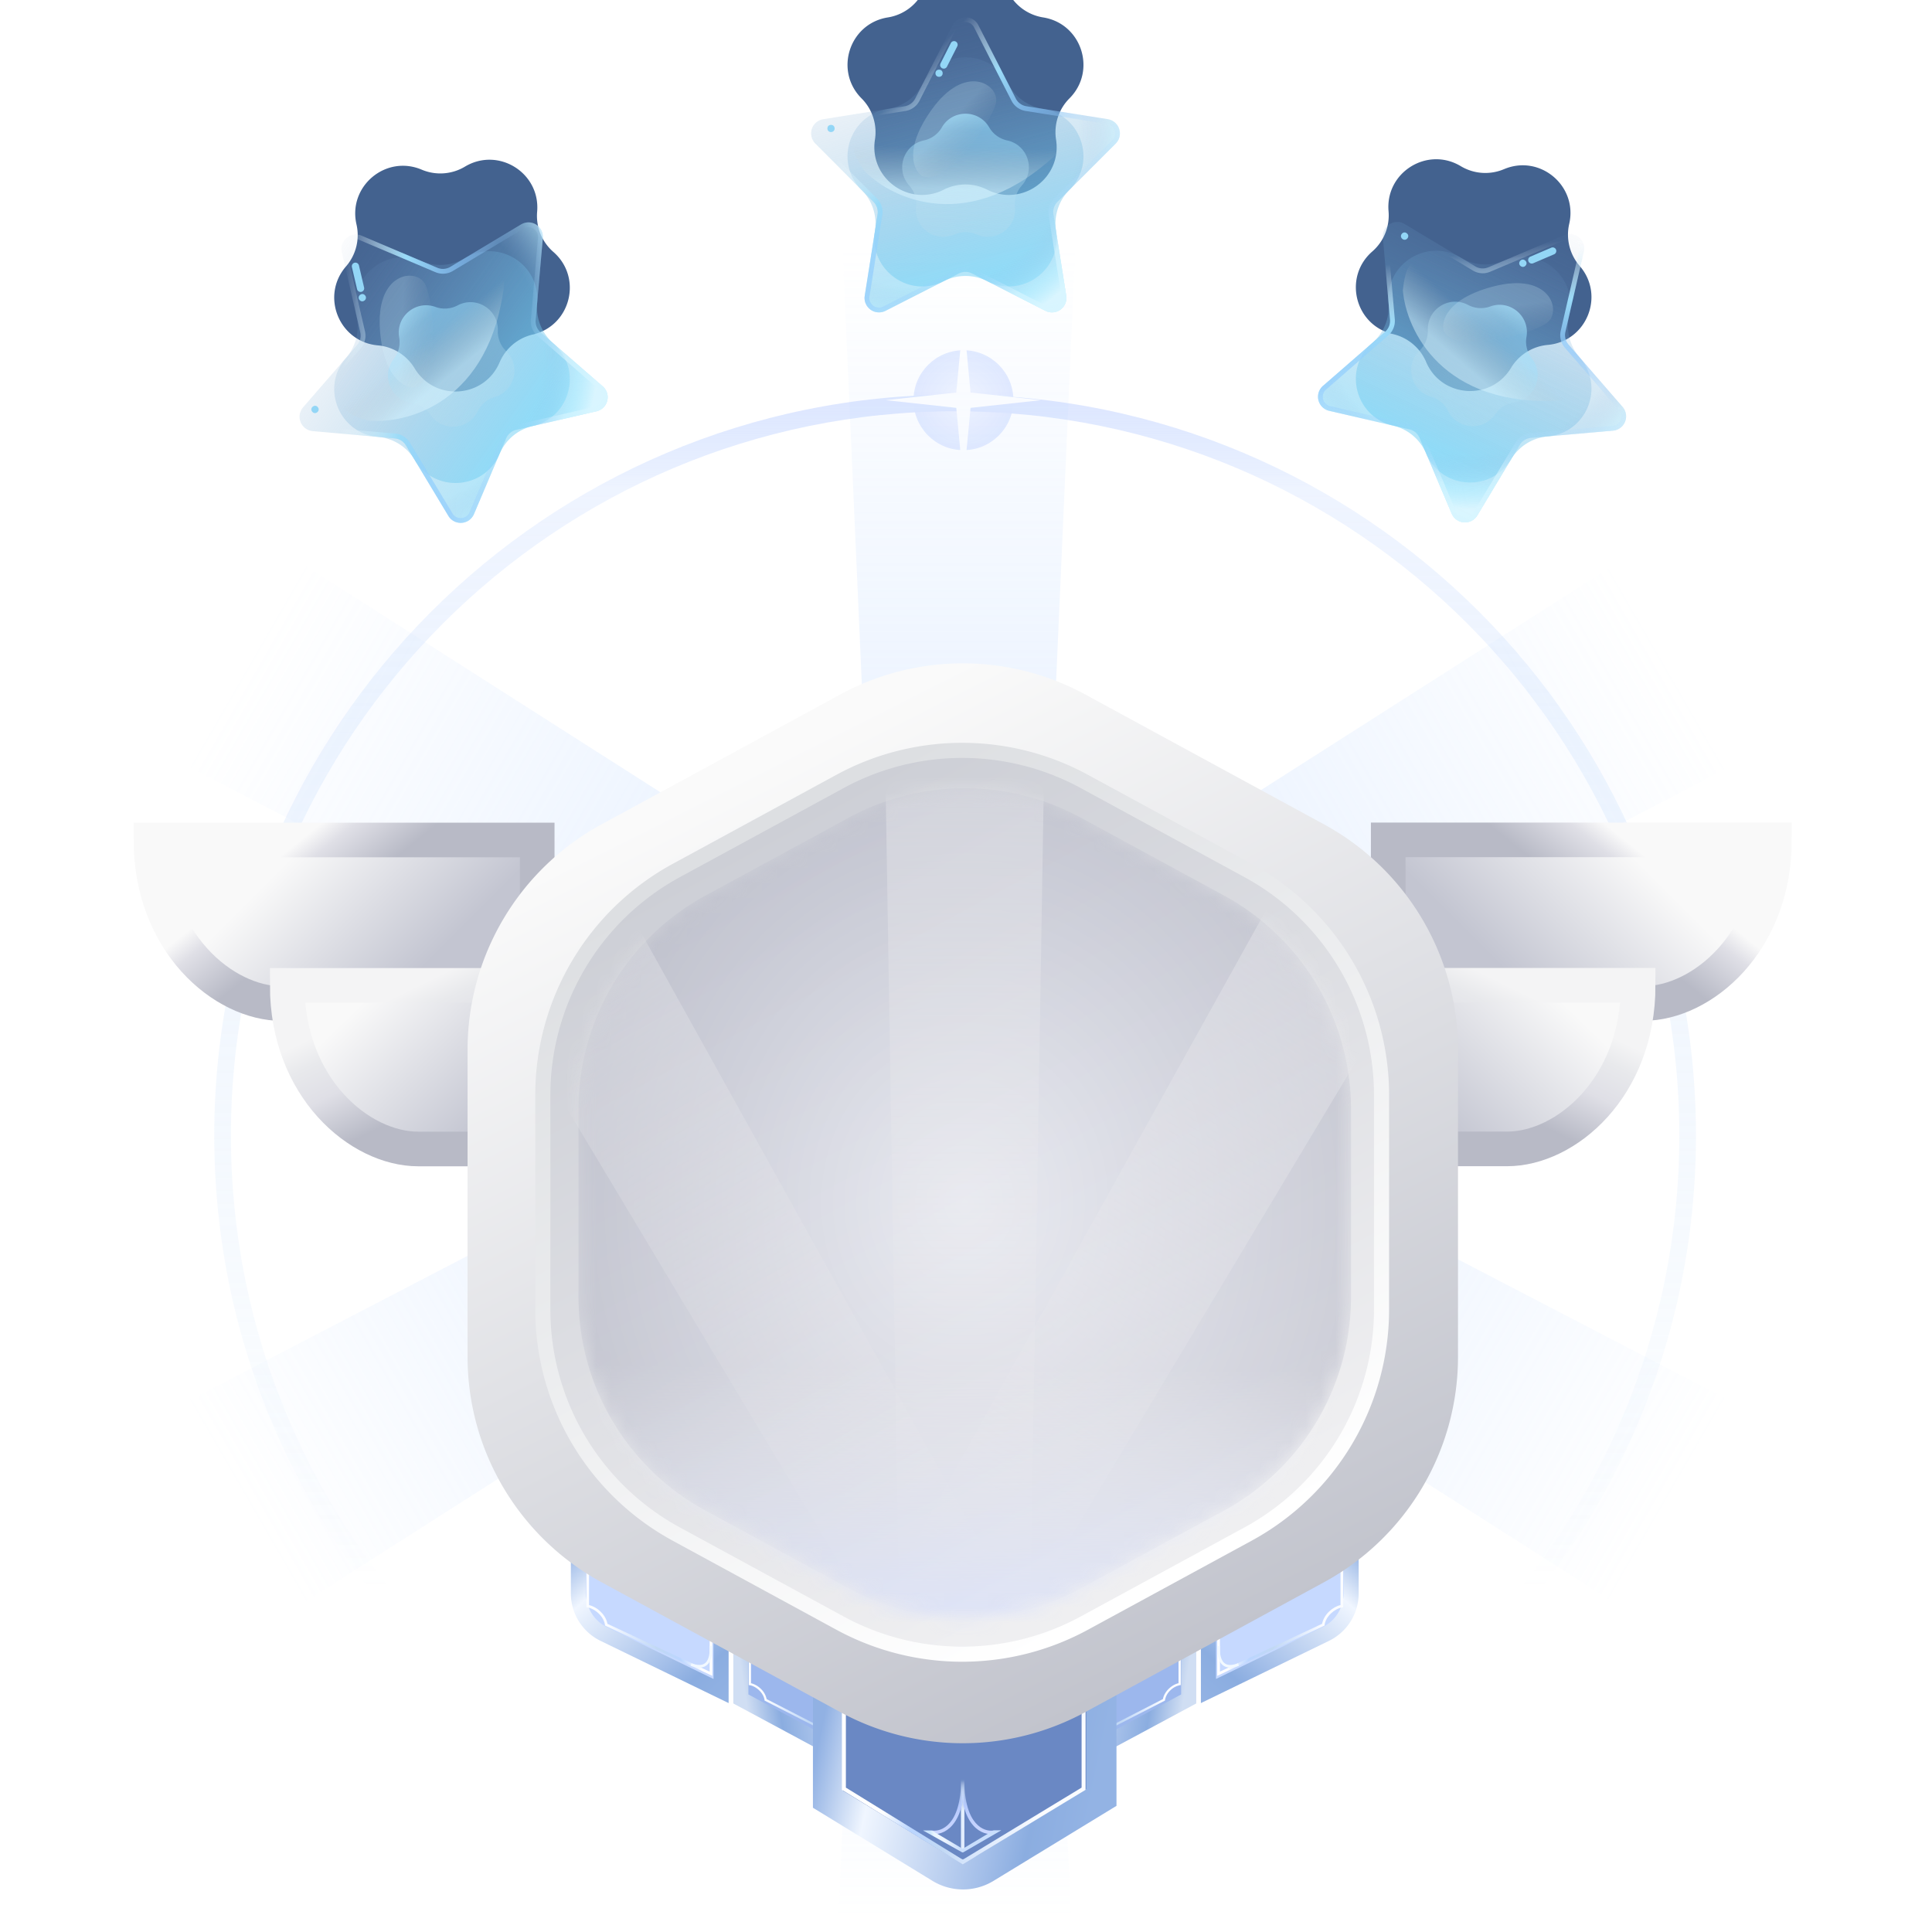 <svg xmlns="http://www.w3.org/2000/svg" width="128" height="128" fill="none"><g clip-path="url(#a)"><g filter="url(#b)" opacity=".5"><circle cx="63.831" cy="26.514" r="3.309" fill="url(#c)"/></g><path fill="url(#d)" fill-rule="evenodd" d="M63.279 123.209c26.498 0 47.98-21.482 47.98-47.98 0-26.499-21.482-47.98-47.98-47.98-26.5 0-47.98 21.481-47.98 47.98s21.48 47.98 47.98 47.98m0 1.103c27.107 0 49.083-21.975 49.083-49.083S90.386 26.146 63.279 26.146c-27.108 0-49.084 21.975-49.084 49.083s21.976 49.083 49.084 49.083" clip-rule="evenodd"/><g filter="url(#e)"><path fill="#fff" d="m63.829 20.998.473 5.008 4.674.507-4.674.507-.473 5.008-.473-5.008-4.674-.507 4.674-.507z"/></g><path fill="url(#f)" d="m57.752 60.143-1.926-43.608h15.407l-1.926 43.608z"/><path fill="url(#g)" d="M75.772 72.61 114.5 92.746l-7.704 13.343-36.802-23.472z"/><path fill="url(#h)" d="M69.03 83.392 70.954 127H55.548l1.926-43.608z"/><path fill="url(#i)" d="M56.861 82.756 20.06 106.228l-7.704-13.343 38.728-20.136z"/><path fill="url(#j)" d="M75.772 70.993 114.5 50.857l-7.704-13.343-36.802 23.472z"/><path fill="url(#k)" d="M56.861 60.849 20.06 37.377 12.355 50.72l38.728 20.136z"/><path fill="url(#l)" d="M35.592 66.49V55.65H10c0 6.775 4.79 10.84 8.68 10.84z"/><path stroke="url(#m)" stroke-width="2.294" d="M35.592 66.49V55.65H10c0 6.775 4.79 10.84 8.68 10.84z"/><path fill="url(#n)" d="M44.621 76.123V65.284H19.03c0 6.774 4.789 10.839 8.68 10.839z"/><path stroke="url(#o)" stroke-width="2.294" d="M44.621 76.123V65.284H19.03c0 6.774 4.789 10.839 8.68 10.839z"/><path fill="url(#p)" d="M91.973 66.483V55.645h25.591c0 6.774-4.789 10.838-8.68 10.838z"/><path stroke="url(#q)" stroke-width="2.294" d="M91.973 66.483V55.645h25.591c0 6.774-4.789 10.838-8.68 10.838z"/><path fill="url(#r)" d="M82.941 76.117V65.278h25.592c0 6.775-4.789 10.84-8.68 10.84z"/><path stroke="url(#s)" stroke-width="2.294" d="M82.941 76.117V65.278h25.592c0 6.775-4.789 10.84-8.68 10.84z"/><g clip-rule="evenodd" filter="url(#t)"><path fill="#9CB7ED" fill-rule="evenodd" d="M49.084 89.241v23.319l6.663 3.581a1 1 0 0 0 1.474-.881c0-8.385.008-17.779.008-26.019z"/><path stroke="url(#u)" d="M49.084 89.241v23.319l6.663 3.581a1 1 0 0 0 1.474-.881c0-8.385.008-17.779.008-26.019z"/></g><path fill="url(#v)" fill-rule="evenodd" d="M49.758 111.516v-9.151h-.15v9.275l.063.01c.206.035.434.156.621.334s.325.406.36.645l.005.04 6.02 3.083v-10.334h-.148v10.1l-5.737-2.95a1.3 1.3 0 0 0-.397-.691 1.43 1.43 0 0 0-.638-.361" clip-rule="evenodd"/><path fill="#E3EFFB" fill-rule="evenodd" d="M56.52 114.973c.161-.271.17-.656.158-.905l-.149.008c.012.247 0 .592-.137.821a.46.46 0 0 1-.293.227c-.136.035-.325.021-.585-.08l-.054.139c.276.108.498.13.675.086a.61.61 0 0 0 .386-.296" clip-rule="evenodd"/><g clip-rule="evenodd" filter="url(#w)"><path fill="#C6D9FF" fill-rule="evenodd" d="M47.773 112.035V89.241h-9.452v16.323a3 3 0 0 0 1.688 2.699z"/><path stroke="url(#x)" d="M47.773 112.035V89.241h-9.452v16.323a3 3 0 0 0 1.688 2.699z"/></g><path fill="url(#y)" fill-rule="evenodd" d="M39.026 106.339V95.541h-.176v10.944l.073.013c.243.04.513.184.733.394.22.209.384.478.424.761l.007.047 7.104 3.327V99.144h-.175v11.607l-6.77-3.171c-.058-.313-.24-.597-.468-.816a1.7 1.7 0 0 0-.752-.425" clip-rule="evenodd"/><path fill="#F2F9FF" fill-rule="evenodd" d="M47.005 110.109c.19-.32.2-.775.186-1.068l-.176.009c.015.292 0 .698-.16.969a.55.55 0 0 1-.347.268c-.161.041-.384.025-.69-.094l-.064.164c.326.126.588.153.797.101a.73.73 0 0 0 .454-.349" clip-rule="evenodd"/><g clip-rule="evenodd" filter="url(#z)"><path fill="#9CB7ED" fill-rule="evenodd" d="M78.754 89.241v23.319l-6.663 3.581a1 1 0 0 1-1.474-.881c0-8.385-.008-17.779-.008-26.019z"/><path stroke="url(#A)" d="M78.754 89.241v23.319l-6.663 3.581a1 1 0 0 1-1.474-.881c0-8.385-.008-17.779-.008-26.019z"/></g><path fill="url(#B)" fill-rule="evenodd" d="M78.08 111.516v-9.151h.15v9.275l-.063.01a1.25 1.25 0 0 0-.621.334 1.15 1.15 0 0 0-.36.645l-.005.04-6.02 3.083v-10.334h.148v10.1l5.737-2.95c.049-.265.203-.506.397-.691.186-.178.416-.309.637-.361" clip-rule="evenodd"/><path fill="#E3EFFB" fill-rule="evenodd" d="M71.317 114.973c-.16-.271-.17-.656-.157-.905l.149.008c-.013.247 0 .592.136.821a.46.46 0 0 0 .294.227c.136.035.325.021.585-.08l.053.139c-.276.108-.497.13-.674.086a.61.61 0 0 1-.386-.296" clip-rule="evenodd"/><g clip-rule="evenodd" filter="url(#C)"><path fill="#C6D9FF" fill-rule="evenodd" d="M80.063 112.035V89.241h9.452v16.323a3 3 0 0 1-1.689 2.699z"/><path stroke="url(#D)" d="M80.063 112.035V89.241h9.452v16.323a3 3 0 0 1-1.689 2.699z"/></g><path fill="url(#E)" fill-rule="evenodd" d="M88.812 106.339V95.541h.176v10.944l-.073.013c-.243.04-.513.184-.734.394-.22.209-.383.478-.423.761l-.007.047-7.105 3.327V99.144h.176v11.607l6.77-3.171c.058-.313.24-.597.468-.816.22-.209.49-.364.752-.425" clip-rule="evenodd"/><path fill="#F2F9FF" fill-rule="evenodd" d="M80.833 110.109c-.19-.32-.2-.775-.186-1.068l.175.009c-.014.292.001.698.162.969a.55.55 0 0 0 .346.268c.161.041.384.025.69-.094l.064.164c-.326.126-.588.153-.797.101a.73.73 0 0 1-.454-.349" clip-rule="evenodd"/><g filter="url(#F)"><path fill="#6A88C4" d="M54.86 82.417h18.11v36.664l-7.668 4.678a2.88 2.88 0 0 1-3.004-.002l-7.439-4.55z"/><path stroke="url(#G)" stroke-width="2" d="M54.86 82.417h18.11v36.664l-7.668 4.678a2.88 2.88 0 0 1-3.004-.002l-7.439-4.55z"/></g><path fill="url(#H)" fill-rule="evenodd" d="M55.78 105.252h.262v13.182l7.743 4.775 7.874-4.776v-13.181h.263v13.329l-8.138 4.936-8.005-4.937z" clip-rule="evenodd"/><path fill="url(#I)" fill-rule="evenodd" d="M63.894 117.851v4.762h-.228v-4.762z" clip-rule="evenodd"/><path fill="url(#J)" fill-rule="evenodd" d="M63.097 120.923c-.454.524-1.007.64-1.388.577l.037-.225c.304.05.777-.039 1.179-.502.403-.464.742-1.317.742-2.808h.228c0 1.521-.345 2.436-.798 2.958" clip-rule="evenodd"/><path fill="url(#K)" fill-rule="evenodd" d="M64.463 120.923c.454.524 1.008.64 1.389.577l-.038-.225c-.303.05-.777-.039-1.178-.502-.403-.464-.742-1.317-.742-2.808h-.229c0 1.521.346 2.436.798 2.958" clip-rule="evenodd"/><path fill="url(#L)" fill-rule="evenodd" d="m63.733 122.716-2.577-1.443h.57l2.054 1.214 2.053-1.224h.504l-2.51 1.454a.12.12 0 0 1-.094-.001" clip-rule="evenodd"/><g filter="url(#M)"><path fill="url(#N)" d="m55.663 38.015-15.81 8.6a17 17 0 0 0-8.876 14.933v20.346a17 17 0 0 0 8.876 14.933l15.81 8.6a17 17 0 0 0 16.247 0l15.81-8.6a17 17 0 0 0 8.876-14.933V61.548a17 17 0 0 0-8.877-14.933l-15.81-8.6a17 17 0 0 0-16.247 0"/><path fill="url(#O)" d="m55.653 43.773-10.847 5.9a16.94 16.94 0 0 0-8.843 14.878v14.208a16.94 16.94 0 0 0 8.843 14.877l10.847 5.9a16.94 16.94 0 0 0 16.186 0l10.847-5.9A16.94 16.94 0 0 0 91.53 78.76V64.55a16.94 16.94 0 0 0-8.843-14.878l-10.847-5.9a16.94 16.94 0 0 0-16.186 0"/><g filter="url(#P)"><path stroke="url(#Q)" d="m55.653 43.773-10.847 5.9a16.94 16.94 0 0 0-8.843 14.878v14.208a16.94 16.94 0 0 0 8.843 14.877l10.847 5.9a16.94 16.94 0 0 0 16.186 0l10.847-5.9A16.94 16.94 0 0 0 91.53 78.76V64.55a16.94 16.94 0 0 0-8.843-14.878l-10.847-5.9a16.94 16.94 0 0 0-16.186 0Z"/></g><g opacity=".5"><mask id="R" width="52" height="56" x="38" y="44" maskUnits="userSpaceOnUse" style="mask-type:alpha"><path fill="#A6D3DE" d="m56.225 46.176-9.482 5.154a16.11 16.11 0 0 0-8.417 14.154v12.445a16.11 16.11 0 0 0 8.417 14.154l9.482 5.153a16.11 16.11 0 0 0 15.386 0l9.481-5.153a16.11 16.11 0 0 0 8.417-14.154V65.483a16.11 16.11 0 0 0-8.417-14.154l-9.481-5.154a16.11 16.11 0 0 0-15.386 0"/></mask><g mask="url(#R)"><path fill="url(#S)" d="m56.225 46.176-9.482 5.154a16.11 16.11 0 0 0-8.417 14.154v12.445a16.11 16.11 0 0 0 8.417 14.154l9.482 5.153a16.11 16.11 0 0 0 15.386 0l9.481-5.153a16.11 16.11 0 0 0 8.417-14.154V65.483a16.11 16.11 0 0 0-8.417-14.154l-9.481-5.154a16.11 16.11 0 0 0-15.386 0"/><path fill="url(#T)" d="m59.636 102.591-1.017-61.773h10.59l-1.017 61.773z" opacity=".5"/><path fill="url(#U)" d="M59.501 102.043 27.734 49.055l9.171-5.295 30.006 54.005z" opacity=".5"/><path fill="url(#V)" d="M58.62 97.765 88.624 43.76l9.17 5.295-31.766 52.988z" opacity=".5"/><path fill="url(#W)" d="M38.324 68.175h51.183v33.239H38.324z"/><g filter="url(#X)"><path fill="#6052B4" fill-opacity=".01" d="m56.225 46.176-9.482 5.154a16.11 16.11 0 0 0-8.417 14.154v12.445a16.11 16.11 0 0 0 8.417 14.154l9.482 5.153a16.11 16.11 0 0 0 15.386 0l9.481-5.153a16.11 16.11 0 0 0 8.417-14.154V65.483a16.11 16.11 0 0 0-8.417-14.154l-9.481-5.154a16.11 16.11 0 0 0-15.386 0"/></g></g></g></g><g filter="url(#Y)"><path fill="#43628F" d="M61.147 5.527c1.175-2.303 4.465-2.303 5.64 0a3.17 3.17 0 0 0 2.323 1.688c2.553.406 3.57 3.535 1.743 5.365a3.17 3.17 0 0 0-.887 2.73c.403 2.554-2.26 4.488-4.563 3.316a3.17 3.17 0 0 0-2.872 0c-2.304 1.172-4.966-.762-4.563-3.316.157-1-.172-2.014-.888-2.73-1.827-1.83-.81-4.96 1.743-5.365 1-.159 1.863-.786 2.324-1.688"/></g><path fill="url(#Z)" d="M61.147 5.527c1.175-2.303 4.465-2.303 5.64 0a3.17 3.17 0 0 0 2.323 1.688c2.553.406 3.57 3.535 1.743 5.365a3.17 3.17 0 0 0-.887 2.73c.403 2.554-2.26 4.488-4.563 3.316a3.17 3.17 0 0 0-2.872 0c-2.304 1.172-4.966-.762-4.563-3.316.157-1-.172-2.014-.888-2.73-1.827-1.83-.81-4.96 1.743-5.365 1-.159 1.863-.786 2.324-1.688"/><path fill="url(#aa)" d="M63.116 1.666a.954.954 0 0 1 1.7 0l2.482 4.863c.139.272.399.461.7.51l5.392.857a.954.954 0 0 1 .526 1.617l-3.859 3.863a.95.95 0 0 0-.267.823l.85 5.393a.955.955 0 0 1-1.375 1L64.4 18.116a.95.95 0 0 0-.866 0l-4.866 2.476a.955.955 0 0 1-1.376-1l.851-5.393a.95.95 0 0 0-.267-.823l-3.858-3.863a.954.954 0 0 1 .525-1.617l5.392-.858a.96.96 0 0 0 .7-.509z"/><path fill="url(#ab)" d="M63.116 1.666a.954.954 0 0 1 1.7 0l2.482 4.863c.139.272.399.461.7.51l5.392.857a.954.954 0 0 1 .526 1.617l-3.859 3.863a.95.95 0 0 0-.267.823l.85 5.393a.955.955 0 0 1-1.375 1L64.4 18.116a.95.95 0 0 0-.866 0l-4.866 2.476a.955.955 0 0 1-1.376-1l.851-5.393a.95.95 0 0 0-.267-.823l-3.858-3.863a.954.954 0 0 1 .525-1.617l5.392-.858a.96.96 0 0 0 .7-.509z"/><path fill="url(#ac)" fill-rule="evenodd" d="m67.015 6.674-2.482-4.863a.636.636 0 0 0-1.134 0l-2.481 4.863a1.27 1.27 0 0 1-.934.678l-5.392.858a.636.636 0 0 0-.35 1.078L58.1 13.15c.288.288.42.696.357 1.098l-.851 5.393a.636.636 0 0 0 .917.666l4.866-2.476a1.27 1.27 0 0 1 1.154 0l4.866 2.476a.636.636 0 0 0 .917-.666l-.85-5.393c-.064-.402.069-.81.356-1.098l3.859-3.863a.636.636 0 0 0-.35-1.078l-5.393-.858a1.27 1.27 0 0 1-.933-.678m-2.199-5.008a.954.954 0 0 0-1.7 0L60.634 6.53a.96.96 0 0 1-.7.51l-5.392.857a.954.954 0 0 0-.526 1.617l3.859 3.863a.95.95 0 0 1 .267.823l-.85 5.393a.955.955 0 0 0 1.375 1l4.866-2.476a.95.95 0 0 1 .866 0l4.866 2.476a.955.955 0 0 0 1.376-1l-.851-5.393a.95.95 0 0 1 .267-.823l3.859-3.863a.954.954 0 0 0-.526-1.617l-5.392-.858a.96.96 0 0 1-.7-.509z" clip-rule="evenodd"/><path fill="url(#ad)" d="M62.399 8.44c.698-1.208 2.44-1.208 3.139 0 .257.443.69.757 1.19.864 1.364.291 1.903 1.948.97 2.985-.342.382-.507.89-.454 1.4.144 1.387-1.265 2.411-2.54 1.845a1.81 1.81 0 0 0-1.472 0c-1.274.566-2.683-.458-2.539-1.845a1.81 1.81 0 0 0-.455-1.4c-.932-1.037-.393-2.694.97-2.985A1.81 1.81 0 0 0 62.4 8.44"/><path fill="url(#ae)" d="M70.024 10.18c-5.758 5.44-10.9 3.034-12.751 1.15-2.817-4.185 3.363-.837 8.84-2.301 4.38-1.172 4.433.279 3.911 1.15"/><path fill="#93D6F6" fill-rule="evenodd" d="M63.315 2.749c.118.06.165.203.106.32l-.675 1.334a.239.239 0 1 1-.426-.215l.675-1.334a.24.24 0 0 1 .32-.105" clip-rule="evenodd"/><circle cx="55.057" cy="8.511" r=".239" fill="#93D6F6"/><circle cx="62.215" cy="4.852" r=".239" fill="#93D6F6"/><path fill="url(#af)" fill-opacity=".6" d="M61.688 7.316c-1.81 2.563-1.163 3.96-.614 4.337 1.67.753 4.712-3.693 4.918-4.87.205-1.176-2.042-2.672-4.304.533"/><g filter="url(#ag)"><g filter="url(#ah)"><path fill="#43628F" d="M99.643 17.27c2.38-1.01 4.901 1.106 4.321 3.625a3.17 3.17 0 0 0 .695 2.787c1.695 1.952.462 5.003-2.113 5.23a3.17 3.17 0 0 0-2.436 1.521c-1.332 2.215-4.615 1.986-5.626-.393a3.17 3.17 0 0 0-2.2-1.846c-2.519-.583-3.315-3.776-1.365-5.473a3.17 3.17 0 0 0 1.076-2.663c-.224-2.575 2.567-4.319 4.783-2.989.868.521 1.933.596 2.865.2"/></g><path fill="url(#ai)" d="M99.643 17.27c2.38-1.01 4.901 1.106 4.321 3.625a3.17 3.17 0 0 0 .695 2.787c1.695 1.952.462 5.003-2.113 5.23a3.17 3.17 0 0 0-2.436 1.521c-1.332 2.215-4.615 1.986-5.626-.393a3.17 3.17 0 0 0-2.2-1.846c-2.519-.583-3.315-3.776-1.365-5.473a3.17 3.17 0 0 0 1.076-2.663c-.224-2.575 2.567-4.319 4.783-2.989.868.521 1.933.596 2.865.2"/><path fill="url(#aj)" d="M103.634 15.58a.954.954 0 0 1 1.302 1.092l-1.225 5.32c-.068.298.01.61.21.84l3.579 4.124a.954.954 0 0 1-.637 1.576l-5.439.48a.96.96 0 0 0-.734.458l-2.814 4.678a.955.955 0 0 1-1.697-.119l-2.136-5.024a.95.95 0 0 0-.663-.556l-5.32-1.232a.955.955 0 0 1-.41-1.65l4.118-3.584c.23-.2.35-.499.324-.803l-.472-5.439a.954.954 0 0 1 1.441-.901l4.682 2.81c.262.156.583.179.864.06z"/><path fill="url(#ak)" d="M103.634 15.58a.954.954 0 0 1 1.302 1.092l-1.225 5.32c-.068.298.01.61.21.84l3.579 4.124a.954.954 0 0 1-.637 1.576l-5.439.48a.96.96 0 0 0-.734.458l-2.814 4.678a.955.955 0 0 1-1.697-.119l-2.136-5.024a.95.95 0 0 0-.663-.556l-5.32-1.232a.955.955 0 0 1-.41-1.65l4.118-3.584c.23-.2.35-.499.324-.803l-.472-5.439a.954.954 0 0 1 1.441-.901l4.682 2.81c.262.156.583.179.864.06z"/><path fill="url(#al)" fill-rule="evenodd" d="m103.401 21.922 1.225-5.321a.636.636 0 0 0-.868-.729l-5.027 2.13a1.27 1.27 0 0 1-1.152-.08l-4.681-2.81a.636.636 0 0 0-.962.601l.473 5.44c.035.405-.125.803-.432 1.07l-4.119 3.584a.636.636 0 0 0 .274 1.1l5.32 1.232c.396.091.725.367.884.742l2.136 5.024a.636.636 0 0 0 1.13.08l2.816-4.68a1.27 1.27 0 0 1 .979-.61l5.438-.48a.636.636 0 0 0 .425-1.05l-3.58-4.124a1.28 1.28 0 0 1-.279-1.12m1.535-5.25a.954.954 0 0 0-1.302-1.093l-5.027 2.13a.96.96 0 0 1-.864-.06l-4.681-2.809a.954.954 0 0 0-1.442.901l.472 5.44a.95.95 0 0 1-.324.802l-4.119 3.584a.955.955 0 0 0 .412 1.65l5.319 1.232a.95.95 0 0 1 .663.556l2.136 5.025a.955.955 0 0 0 1.697.118l2.814-4.678a.96.96 0 0 1 .734-.459l5.439-.479a.954.954 0 0 0 .637-1.576l-3.579-4.123a.96.96 0 0 1-.21-.84z" clip-rule="evenodd"/><path fill="url(#am)" d="M98.728 20.305c1.311-.476 2.646.644 2.405 2.017a1.81 1.81 0 0 0 .356 1.428c.857 1.1.205 2.715-1.176 2.91a1.81 1.81 0 0 0-1.248.78c-.78 1.156-2.519 1.034-3.131-.218a1.81 1.81 0 0 0-1.128-.946c-1.34-.386-1.761-2.076-.76-3.046.37-.356.57-.852.552-1.365-.047-1.393 1.43-2.316 2.662-1.663.453.24.986.278 1.468.103"/><path fill="url(#an)" d="M103.452 26.541c-7.908.467-10.3-4.682-10.508-7.315.533-5.017 3.115 1.521 8.251 3.919 4.11 1.918 3.217 3.063 2.257 3.396"/><path fill="#93D6F6" fill-rule="evenodd" d="M103.09 16.535a.24.24 0 0 1-.126.313l-1.374.588a.239.239 0 1 1-.187-.439l1.374-.587a.24.24 0 0 1 .313.125" clip-rule="evenodd"/><circle cx="93.059" cy="15.642" r=".239" fill="#93D6F6" transform="rotate(40 93.059 15.642)"/><circle cx="100.895" cy="17.441" r=".239" fill="#93D6F6" transform="rotate(40 100.895 17.44)"/><path fill="url(#ao)" fill-opacity=".6" d="M98.906 18.987c-3.035.8-3.437 2.286-3.258 2.928.794 1.65 5.982.2 6.896-.57.914-.768.155-3.359-3.638-2.358"/></g><g filter="url(#ap)"><path fill="#43628F" d="M23.618 20.927c-.58-2.52 1.94-4.635 4.32-3.626.933.395 1.997.32 2.865-.2 2.217-1.33 5.007.413 4.784 2.989a3.17 3.17 0 0 0 1.075 2.662c1.95 1.698 1.154 4.89-1.364 5.473a3.17 3.17 0 0 0-2.2 1.846c-1.012 2.38-4.294 2.609-5.627.394a3.17 3.17 0 0 0-2.435-1.522c-2.576-.227-3.808-3.278-2.113-5.23.664-.764.922-1.8.695-2.786"/></g><path fill="url(#aq)" d="M23.618 20.927c-.58-2.52 1.94-4.635 4.32-3.626.933.395 1.997.32 2.865-.2 2.217-1.33 5.007.413 4.784 2.989a3.17 3.17 0 0 0 1.075 2.662c1.95 1.698 1.154 4.89-1.364 5.473a3.17 3.17 0 0 0-2.2 1.846c-1.012 2.38-4.294 2.609-5.627.394a3.17 3.17 0 0 0-2.435-1.522c-2.576-.227-3.808-3.278-2.113-5.23.664-.764.922-1.8.695-2.786"/><path fill="url(#ar)" d="M22.645 16.703a.955.955 0 0 1 1.302-1.093l5.028 2.13c.28.12.601.097.863-.06l4.682-2.81a.954.954 0 0 1 1.442.902l-.473 5.439a.95.95 0 0 0 .324.803l4.119 3.584a.955.955 0 0 1-.412 1.65l-5.319 1.231a.96.96 0 0 0-.663.556l-2.136 5.025a.954.954 0 0 1-1.696.119L26.89 29.5a.95.95 0 0 0-.734-.458l-5.44-.48a.955.955 0 0 1-.636-1.576l3.58-4.123c.2-.23.277-.542.209-.84z"/><path fill="url(#as)" d="M22.645 16.703a.955.955 0 0 1 1.302-1.093l5.028 2.13c.28.12.601.097.863-.06l4.682-2.81a.954.954 0 0 1 1.442.902l-.473 5.439a.95.95 0 0 0 .324.803l4.119 3.584a.955.955 0 0 1-.412 1.65l-5.319 1.231a.96.96 0 0 0-.663.556l-2.136 5.025a.954.954 0 0 1-1.696.119L26.89 29.5a.95.95 0 0 0-.734-.458l-5.44-.48a.955.955 0 0 1-.636-1.576l3.58-4.123c.2-.23.277-.542.209-.84z"/><path fill="url(#at)" fill-rule="evenodd" d="m28.85 18.033-5.027-2.13a.636.636 0 0 0-.868.728l1.225 5.321c.091.396-.013.813-.28 1.12l-3.579 4.123a.636.636 0 0 0 .425 1.05l5.439.48c.405.035.769.263.978.611l2.815 4.679c.268.445.928.399 1.131-.08l2.136-5.024c.16-.374.488-.65.885-.742l5.319-1.231a.636.636 0 0 0 .274-1.1l-4.119-3.585a1.27 1.27 0 0 1-.432-1.07l.473-5.439a.636.636 0 0 0-.962-.6l-4.681 2.809c-.35.209-.777.239-1.152.08m-4.903-2.423a.955.955 0 0 0-1.302 1.093l1.225 5.32a.96.96 0 0 1-.21.84l-3.58 4.123a.955.955 0 0 0 .638 1.577l5.439.479a.95.95 0 0 1 .734.458l2.815 4.679a.954.954 0 0 0 1.696-.119l2.136-5.025a.96.96 0 0 1 .663-.556l5.32-1.231a.955.955 0 0 0 .41-1.65l-4.118-3.584a.95.95 0 0 1-.324-.803l.473-5.44a.954.954 0 0 0-1.442-.9l-4.682 2.809a.95.95 0 0 1-.864.06z" clip-rule="evenodd"/><path fill="url(#au)" d="M26.446 22.353c-.24-1.373 1.094-2.493 2.404-2.018a1.81 1.81 0 0 0 1.469-.102c1.231-.654 2.709.27 2.662 1.663a1.81 1.81 0 0 0 .55 1.365c1.003.97.581 2.66-.758 3.045a1.81 1.81 0 0 0-1.128.946c-.612 1.253-2.35 1.375-3.131.22a1.81 1.81 0 0 0-1.248-.78c-1.38-.196-2.033-1.811-1.176-2.91.315-.405.445-.924.356-1.429"/><path fill="url(#av)" d="M33.41 18.784c-.913 7.87-6.4 9.331-9.029 9.079-4.848-1.396 2.04-2.804 5.293-7.446 2.602-3.714 3.575-2.636 3.736-1.633"/><path fill="#93D6F6" fill-rule="evenodd" d="M23.493 17.406c.128-.03.256.05.287.178l.34 1.455a.239.239 0 1 1-.465.109l-.34-1.455a.24.24 0 0 1 .178-.287" clip-rule="evenodd"/><circle cx="20.871" cy="27.126" r=".239" fill="#93D6F6" transform="rotate(-40 20.871 27.126)"/><circle cx="24.004" cy="19.722" r=".239" fill="#93D6F6" transform="rotate(-40 24.004 19.722)"/><path fill="url(#aw)" fill-opacity=".6" d="M25.18 21.948c.26 3.128 1.654 3.781 2.317 3.717 1.764-.496 1.236-5.857.637-6.89-.598-1.034-3.281-.736-2.954 3.173"/></g><defs><linearGradient id="d" x1="63.462" x2="63.462" y1="26.697" y2="105.377" gradientUnits="userSpaceOnUse"><stop stop-color="#DEE7FF"/><stop offset=".072" stop-color="#CDF" stop-opacity=".33"/><stop offset="1" stop-color="#98C6F0" stop-opacity="0"/></linearGradient><linearGradient id="f" x1="63.53" x2="63.53" y1="16.535" y2="60.143" gradientUnits="userSpaceOnUse"><stop stop-color="#ACF" stop-opacity="0"/><stop offset="1" stop-color="#ACF" stop-opacity=".3"/></linearGradient><linearGradient id="g" x1="110.648" x2="72.883" y1="99.418" y2="77.614" gradientUnits="userSpaceOnUse"><stop stop-color="#ACF" stop-opacity="0"/><stop offset="1" stop-color="#ACF" stop-opacity=".3"/></linearGradient><linearGradient id="h" x1="63.252" x2="63.252" y1="127" y2="83.392" gradientUnits="userSpaceOnUse"><stop stop-color="#ACF" stop-opacity="0"/><stop offset="1" stop-color="#ACF" stop-opacity=".3"/></linearGradient><linearGradient id="i" x1="16.207" x2="53.972" y1="99.556" y2="77.752" gradientUnits="userSpaceOnUse"><stop stop-color="#ACF" stop-opacity="0"/><stop offset="1" stop-color="#ACF" stop-opacity=".3"/></linearGradient><linearGradient id="j" x1="110.648" x2="72.883" y1="44.186" y2="65.99" gradientUnits="userSpaceOnUse"><stop stop-color="#ACF" stop-opacity="0"/><stop offset="1" stop-color="#ACF" stop-opacity=".3"/></linearGradient><linearGradient id="k" x1="16.207" x2="53.972" y1="44.048" y2="65.852" gradientUnits="userSpaceOnUse"><stop stop-color="#ACF" stop-opacity="0"/><stop offset="1" stop-color="#ACF" stop-opacity=".3"/></linearGradient><linearGradient id="l" x1="25.656" x2="16.474" y1="66.489" y2="57.306" gradientUnits="userSpaceOnUse"><stop stop-color="#C3C5D1"/><stop offset=".875" stop-color="#F9F9F9"/></linearGradient><linearGradient id="m" x1="11.506" x2="20.237" y1="55.651" y2="66.489" gradientUnits="userSpaceOnUse"><stop stop-color="#F9F9F9"/><stop offset=".379" stop-color="#F9F9F9"/><stop offset=".481" stop-color="#DFDFE6"/><stop offset=".729" stop-color="#B8BAC6"/></linearGradient><linearGradient id="n" x1="31.976" x2="22.793" y1="74.768" y2="65.284" gradientUnits="userSpaceOnUse"><stop stop-color="#C3C5D1"/><stop offset=".875" stop-color="#F9F9F9"/></linearGradient><linearGradient id="o" x1="20.384" x2="25.051" y1="65.284" y2="74.768" gradientUnits="userSpaceOnUse"><stop stop-color="#F4F4F5"/><stop offset=".306" stop-color="#F4F4F5"/><stop offset=".462" stop-color="#E8E9EC"/><stop offset=".682" stop-color="#DFDFE6"/><stop offset="1" stop-color="#B8BAC6"/></linearGradient><linearGradient id="p" x1="101.908" x2="111.091" y1="66.483" y2="57.301" gradientUnits="userSpaceOnUse"><stop stop-color="#C3C5D1"/><stop offset=".875" stop-color="#F9F9F9"/></linearGradient><linearGradient id="q" x1="116.059" x2="107.328" y1="55.645" y2="66.483" gradientUnits="userSpaceOnUse"><stop stop-color="#F9F9F9"/><stop offset=".379" stop-color="#F9F9F9"/><stop offset=".481" stop-color="#DFDFE6"/><stop offset=".729" stop-color="#B8BAC6"/></linearGradient><linearGradient id="r" x1="95.587" x2="104.769" y1="74.762" y2="65.278" gradientUnits="userSpaceOnUse"><stop stop-color="#C3C5D1"/><stop offset=".875" stop-color="#F9F9F9"/></linearGradient><linearGradient id="s" x1="107.178" x2="102.511" y1="65.278" y2="74.762" gradientUnits="userSpaceOnUse"><stop stop-color="#F4F4F5"/><stop offset=".306" stop-color="#F4F4F5"/><stop offset=".462" stop-color="#E8E9EC"/><stop offset=".682" stop-color="#DFDFE6"/><stop offset="1" stop-color="#B8BAC6"/></linearGradient><linearGradient id="u" x1="57.228" x2="48.646" y1="107.886" y2="109.214" gradientUnits="userSpaceOnUse"><stop stop-color="#91B1E3"/><stop offset=".209" stop-color="#F0F6FF"/><stop offset=".515" stop-color="#A4BFE9"/><stop offset=".728" stop-color="#8BADE0"/><stop offset=".972" stop-color="#D0DEF3"/></linearGradient><linearGradient id="v" x1="49.942" x2="54.197" y1="109.928" y2="108.66" gradientUnits="userSpaceOnUse"><stop stop-color="#FAFCFF"/><stop offset=".31" stop-color="#D7E6FC"/><stop offset=".524" stop-color="#C1D8F4"/><stop offset=".772" stop-color="#BBD6FF"/><stop offset="1" stop-color="#fff"/></linearGradient><linearGradient id="x" x1="38.058" x2="48.192" y1="102.365" y2="113.719" gradientUnits="userSpaceOnUse"><stop stop-color="#91B1E3"/><stop offset=".209" stop-color="#F0F6FF"/><stop offset=".648" stop-color="#A4BFE9"/><stop offset=".78" stop-color="#8BADE0"/><stop offset=".972" stop-color="#93B3E4"/></linearGradient><linearGradient id="y" x1="39.243" x2="44.264" y1="104.465" y2="102.969" gradientUnits="userSpaceOnUse"><stop stop-color="#FAFCFF"/><stop offset=".31" stop-color="#D7E6FC"/><stop offset=".524" stop-color="#C1D8F4"/><stop offset=".772" stop-color="#BBD6FF"/><stop offset="1" stop-color="#fff"/></linearGradient><linearGradient id="A" x1="70.609" x2="79.192" y1="107.886" y2="109.214" gradientUnits="userSpaceOnUse"><stop stop-color="#91B1E3"/><stop offset=".209" stop-color="#F0F6FF"/><stop offset=".515" stop-color="#A4BFE9"/><stop offset=".728" stop-color="#8BADE0"/><stop offset=".972" stop-color="#D0DEF3"/></linearGradient><linearGradient id="B" x1="77.896" x2="73.641" y1="109.928" y2="108.66" gradientUnits="userSpaceOnUse"><stop stop-color="#FAFCFF"/><stop offset=".31" stop-color="#D7E6FC"/><stop offset=".524" stop-color="#C1D8F4"/><stop offset=".772" stop-color="#BBD6FF"/><stop offset="1" stop-color="#fff"/></linearGradient><linearGradient id="D" x1="89.778" x2="79.644" y1="102.365" y2="113.719" gradientUnits="userSpaceOnUse"><stop stop-color="#91B1E3"/><stop offset=".209" stop-color="#F0F6FF"/><stop offset=".648" stop-color="#A4BFE9"/><stop offset=".78" stop-color="#8BADE0"/><stop offset=".972" stop-color="#93B3E4"/></linearGradient><linearGradient id="E" x1="88.594" x2="83.574" y1="104.465" y2="102.969" gradientUnits="userSpaceOnUse"><stop stop-color="#FAFCFF"/><stop offset=".31" stop-color="#D7E6FC"/><stop offset=".524" stop-color="#C1D8F4"/><stop offset=".772" stop-color="#BBD6FF"/><stop offset="1" stop-color="#fff"/></linearGradient><linearGradient id="G" x1="54.859" x2="73.55" y1="112.471" y2="116.462" gradientUnits="userSpaceOnUse"><stop stop-color="#91B1E3"/><stop offset=".209" stop-color="#F0F6FF"/><stop offset=".648" stop-color="#A4BFE9"/><stop offset=".78" stop-color="#8BADE0"/><stop offset=".972" stop-color="#93B3E4"/></linearGradient><linearGradient id="H" x1="71.16" x2="62.624" y1="115.777" y2="111.602" gradientUnits="userSpaceOnUse"><stop stop-color="#FAFCFF"/><stop offset=".31" stop-color="#D7E6FC"/><stop offset=".524" stop-color="#C1D8F4"/><stop offset=".772" stop-color="#BBD6FF"/><stop offset="1" stop-color="#fff"/></linearGradient><linearGradient id="I" x1="63.78" x2="63.78" y1="117.851" y2="122.3" gradientUnits="userSpaceOnUse"><stop stop-color="#6A88C3"/><stop offset=".479" stop-color="#E4EFFD"/><stop offset="1" stop-color="#E1ECFD"/></linearGradient><linearGradient id="J" x1="62.802" x2="62.802" y1="117.965" y2="121.515" gradientUnits="userSpaceOnUse"><stop stop-color="#E2F5FF" stop-opacity="0"/><stop offset=".479" stop-color="#B6CAFE"/><stop offset="1" stop-color="#CCD7FF"/></linearGradient><linearGradient id="K" x1="64.758" x2="64.758" y1="117.965" y2="121.515" gradientUnits="userSpaceOnUse"><stop stop-color="#E2F5FF" stop-opacity="0"/><stop offset=".479" stop-color="#B6CAFE"/><stop offset="1" stop-color="#CCD7FF"/></linearGradient><linearGradient id="L" x1="63.504" x2="60.544" y1="121.763" y2="122.114" gradientUnits="userSpaceOnUse"><stop stop-color="#C9DEFC"/><stop offset=".31" stop-color="#ECF4FF"/><stop offset=".524" stop-color="#EAF6FF"/><stop offset=".614" stop-color="#CCE7FF"/><stop offset="1" stop-color="#CEE4F9"/></linearGradient><linearGradient id="N" x1="50.006" x2="79.535" y1="42.782" y2="101.446" gradientUnits="userSpaceOnUse"><stop stop-color="#FAFAFA"/><stop offset="1" stop-color="#C2C4CD"/></linearGradient><linearGradient id="O" x1="49.743" x2="75.203" y1="47.638" y2="94.621" gradientUnits="userSpaceOnUse"><stop stop-color="#CDCFD6"/><stop offset="1" stop-color="#EFEFF1"/></linearGradient><linearGradient id="Q" x1="52.499" x2="79.928" y1="45.932" y2="95.278" gradientUnits="userSpaceOnUse"><stop stop-color="#DDDFE2"/><stop offset="1" stop-color="#fff"/></linearGradient><linearGradient id="T" x1="63.914" x2="63.914" y1="40.818" y2="102.591" gradientUnits="userSpaceOnUse"><stop stop-color="#fff"/><stop offset="1" stop-color="#F2EDED" stop-opacity="0"/></linearGradient><linearGradient id="U" x1="32.32" x2="63.206" y1="46.407" y2="99.904" gradientUnits="userSpaceOnUse"><stop stop-color="#fff"/><stop offset="1" stop-color="#F2EDED" stop-opacity="0"/></linearGradient><linearGradient id="V" x1="93.21" x2="62.324" y1="46.407" y2="99.904" gradientUnits="userSpaceOnUse"><stop stop-color="#fff"/><stop offset="1" stop-color="#F2EDED" stop-opacity="0"/></linearGradient><linearGradient id="W" x1="63.916" x2="63.761" y1="82.588" y2="99.355" gradientUnits="userSpaceOnUse"><stop stop-color="#fff" stop-opacity="0"/><stop offset="1" stop-color="#D0DBFF"/></linearGradient><linearGradient id="Z" x1="63.967" x2="69.296" y1="0" y2="20.601" gradientUnits="userSpaceOnUse"><stop stop-color="#708FBE" stop-opacity="0"/><stop offset="1" stop-color="#72DDFF" stop-opacity=".63"/></linearGradient><linearGradient id="aa" x1="63.966" x2="69.295" y1="0" y2="20.601" gradientUnits="userSpaceOnUse"><stop stop-color="#708FBE" stop-opacity="0"/><stop offset="1" stop-color="#72DDFF" stop-opacity=".63"/></linearGradient><linearGradient id="ac" x1="70.647" x2="59.671" y1="15.908" y2="5.966" gradientUnits="userSpaceOnUse"><stop stop-color="#D8F6FF" stop-opacity=".63"/><stop offset=".219" stop-color="#A0D2FF" stop-opacity="0"/><stop offset=".491" stop-color="#8DC8FF" stop-opacity=".56"/><stop offset=".733" stop-color="#9ADBF8"/><stop offset="1" stop-color="#fff" stop-opacity="0"/><stop offset="1" stop-color="#BAEAFF" stop-opacity="0"/></linearGradient><linearGradient id="ad" x1="63.968" x2="63.809" y1="5.727" y2="16.305" gradientUnits="userSpaceOnUse"><stop stop-color="#9BE1FF"/><stop offset=".277" stop-color="#9BE1FF" stop-opacity=".51"/><stop offset="1" stop-color="#CDDEE6" stop-opacity=".15"/></linearGradient><linearGradient id="ae" x1="63.453" x2="63.374" y1="9.761" y2="13.521" gradientUnits="userSpaceOnUse"><stop stop-color="#C4C4C4" stop-opacity="0"/><stop offset=".732" stop-color="#DBF6FF" stop-opacity=".46"/></linearGradient><linearGradient id="af" x1="62.4" x2="64.513" y1="7.659" y2="9.652" gradientUnits="userSpaceOnUse"><stop offset=".224" stop-color="#DBF6FF" stop-opacity=".35"/><stop offset="1" stop-color="#C4C4C4" stop-opacity="0"/></linearGradient><linearGradient id="ai" x1="105.356" x2="96.197" y1="14.848" y2="34.055" gradientUnits="userSpaceOnUse"><stop stop-color="#708FBE" stop-opacity="0"/><stop offset="1" stop-color="#72DDFF" stop-opacity=".63"/></linearGradient><linearGradient id="aj" x1="105.356" x2="96.196" y1="14.849" y2="34.056" gradientUnits="userSpaceOnUse"><stop stop-color="#708FBE" stop-opacity="0"/><stop offset="1" stop-color="#72DDFF" stop-opacity=".63"/></linearGradient><linearGradient id="al" x1="100.249" x2="98.231" y1="31.331" y2="16.658" gradientUnits="userSpaceOnUse"><stop stop-color="#D8F6FF" stop-opacity=".63"/><stop offset=".219" stop-color="#A0D2FF" stop-opacity="0"/><stop offset=".491" stop-color="#8DC8FF" stop-opacity=".56"/><stop offset=".733" stop-color="#9ADBF8"/><stop offset="1" stop-color="#fff" stop-opacity="0"/><stop offset="1" stop-color="#BAEAFF" stop-opacity="0"/></linearGradient><linearGradient id="am" x1="101.674" x2="94.752" y1="19.236" y2="27.237" gradientUnits="userSpaceOnUse"><stop stop-color="#9BE1FF"/><stop offset=".277" stop-color="#9BE1FF" stop-opacity=".51"/><stop offset="1" stop-color="#CDDEE6" stop-opacity=".15"/></linearGradient><linearGradient id="an" x1="98.687" x2="96.21" y1="21.996" y2="24.826" gradientUnits="userSpaceOnUse"><stop stop-color="#C4C4C4" stop-opacity="0"/><stop offset=".732" stop-color="#DBF6FF" stop-opacity=".46"/></linearGradient><linearGradient id="ao" x1="99.231" x2="99.567" y1="19.707" y2="22.593" gradientUnits="userSpaceOnUse"><stop offset=".224" stop-color="#DBF6FF" stop-opacity=".35"/><stop offset="1" stop-color="#C4C4C4" stop-opacity="0"/></linearGradient><linearGradient id="aq" x1="22.225" x2="39.55" y1="14.88" y2="27.236" gradientUnits="userSpaceOnUse"><stop stop-color="#708FBE" stop-opacity="0"/><stop offset="1" stop-color="#72DDFF" stop-opacity=".63"/></linearGradient><linearGradient id="ar" x1="22.225" x2="39.55" y1="14.88" y2="27.236" gradientUnits="userSpaceOnUse"><stop stop-color="#708FBE" stop-opacity="0"/><stop offset="1" stop-color="#72DDFF" stop-opacity=".63"/></linearGradient><linearGradient id="at" x1="37.569" x2="22.769" y1="22.772" y2="22.211" gradientUnits="userSpaceOnUse"><stop stop-color="#D8F6FF" stop-opacity=".63"/><stop offset=".219" stop-color="#A0D2FF" stop-opacity="0"/><stop offset=".491" stop-color="#8DC8FF" stop-opacity=".56"/><stop offset=".733" stop-color="#9ADBF8"/><stop offset="1" stop-color="#fff" stop-opacity="0"/><stop offset="1" stop-color="#BAEAFF" stop-opacity="0"/></linearGradient><linearGradient id="au" x1="25.905" x2="32.583" y1="19.266" y2="27.473" gradientUnits="userSpaceOnUse"><stop stop-color="#9BE1FF"/><stop offset=".277" stop-color="#9BE1FF" stop-opacity=".51"/><stop offset="1" stop-color="#CDDEE6" stop-opacity=".15"/></linearGradient><linearGradient id="av" x1="28.107" x2="30.463" y1="22.688" y2="25.618" gradientUnits="userSpaceOnUse"><stop stop-color="#C4C4C4" stop-opacity="0"/><stop offset=".732" stop-color="#DBF6FF" stop-opacity=".46"/></linearGradient><linearGradient id="aw" x1="25.945" x2="28.845" y1="21.753" y2="21.923" gradientUnits="userSpaceOnUse"><stop offset=".224" stop-color="#DBF6FF" stop-opacity=".35"/><stop offset="1" stop-color="#C4C4C4" stop-opacity="0"/></linearGradient><filter id="b" width="12.22" height="12.221" x="57.72" y="20.404" color-interpolation-filters="sRGB" filterUnits="userSpaceOnUse"><feFlood flood-opacity="0" result="BackgroundImageFix"/><feBlend in="SourceGraphic" in2="BackgroundImageFix" result="shape"/><feGaussianBlur result="effect1_foregroundBlur_9093_2998" stdDeviation="1.401"/></filter><filter id="e" width="11.976" height="12.711" x="57.841" y="20.158" color-interpolation-filters="sRGB" filterUnits="userSpaceOnUse"><feFlood flood-opacity="0" result="BackgroundImageFix"/><feBlend in="SourceGraphic" in2="BackgroundImageFix" result="shape"/><feGaussianBlur result="effect1_foregroundBlur_9093_2998" stdDeviation=".42"/></filter><filter id="t" width="25.145" height="44.02" x="40.584" y="80.741" color-interpolation-filters="sRGB" filterUnits="userSpaceOnUse"><feFlood flood-opacity="0" result="BackgroundImageFix"/><feColorMatrix in="SourceAlpha" result="hardAlpha" values="0 0 0 0 0 0 0 0 0 0 0 0 0 0 0 0 0 0 127 0"/><feOffset/><feGaussianBlur stdDeviation="4"/><feColorMatrix values="0 0 0 0 0.289 0 0 0 0 0.357 0 0 0 0 0.533 0 0 0 0.74 0"/><feBlend in2="BackgroundImageFix" result="effect1_dropShadow_9093_2998"/><feBlend in="SourceGraphic" in2="effect1_dropShadow_9093_2998" result="shape"/></filter><filter id="w" width="26.453" height="40.093" x="29.82" y="80.741" color-interpolation-filters="sRGB" filterUnits="userSpaceOnUse"><feFlood flood-opacity="0" result="BackgroundImageFix"/><feColorMatrix in="SourceAlpha" result="hardAlpha" values="0 0 0 0 0 0 0 0 0 0 0 0 0 0 0 0 0 0 127 0"/><feOffset/><feGaussianBlur stdDeviation="4"/><feColorMatrix values="0 0 0 0 0.289 0 0 0 0 0.357 0 0 0 0 0.533 0 0 0 0.74 0"/><feBlend in2="BackgroundImageFix" result="effect1_dropShadow_9093_2998"/><feBlend in="SourceGraphic" in2="effect1_dropShadow_9093_2998" result="shape"/></filter><filter id="z" width="25.145" height="44.02" x="62.109" y="80.741" color-interpolation-filters="sRGB" filterUnits="userSpaceOnUse"><feFlood flood-opacity="0" result="BackgroundImageFix"/><feColorMatrix in="SourceAlpha" result="hardAlpha" values="0 0 0 0 0 0 0 0 0 0 0 0 0 0 0 0 0 0 127 0"/><feOffset/><feGaussianBlur stdDeviation="4"/><feColorMatrix values="0 0 0 0 0.289 0 0 0 0 0.357 0 0 0 0 0.533 0 0 0 0.74 0"/><feBlend in2="BackgroundImageFix" result="effect1_dropShadow_9093_2998"/><feBlend in="SourceGraphic" in2="effect1_dropShadow_9093_2998" result="shape"/></filter><filter id="C" width="26.453" height="40.093" x="71.563" y="80.741" color-interpolation-filters="sRGB" filterUnits="userSpaceOnUse"><feFlood flood-opacity="0" result="BackgroundImageFix"/><feColorMatrix in="SourceAlpha" result="hardAlpha" values="0 0 0 0 0 0 0 0 0 0 0 0 0 0 0 0 0 0 127 0"/><feOffset/><feGaussianBlur stdDeviation="4"/><feColorMatrix values="0 0 0 0 0.289 0 0 0 0 0.357 0 0 0 0 0.533 0 0 0 0.74 0"/><feBlend in2="BackgroundImageFix" result="effect1_dropShadow_9093_2998"/><feBlend in="SourceGraphic" in2="effect1_dropShadow_9093_2998" result="shape"/></filter><filter id="F" width="36.111" height="59.764" x="45.859" y="73.417" color-interpolation-filters="sRGB" filterUnits="userSpaceOnUse"><feFlood flood-opacity="0" result="BackgroundImageFix"/><feColorMatrix in="SourceAlpha" result="hardAlpha" values="0 0 0 0 0 0 0 0 0 0 0 0 0 0 0 0 0 0 127 0"/><feOffset/><feGaussianBlur stdDeviation="4"/><feColorMatrix values="0 0 0 0 0.289 0 0 0 0 0.357 0 0 0 0 0.533 0 0 0 0.8 0"/><feBlend in2="BackgroundImageFix" result="effect1_dropShadow_9093_2998"/><feBlend in="SourceGraphic" in2="effect1_dropShadow_9093_2998" result="shape"/></filter><filter id="M" width="77.619" height="85.546" x="24.977" y="35.948" color-interpolation-filters="sRGB" filterUnits="userSpaceOnUse"><feFlood flood-opacity="0" result="BackgroundImageFix"/><feColorMatrix in="SourceAlpha" result="hardAlpha" values="0 0 0 0 0 0 0 0 0 0 0 0 0 0 0 0 0 0 127 0"/><feOffset dy="8"/><feGaussianBlur stdDeviation="3"/><feColorMatrix values="0 0 0 0 0.141 0 0 0 0 0.19 0 0 0 0 0.317 0 0 0 0.51 0"/><feBlend in2="BackgroundImageFix" result="effect1_dropShadow_9093_2998"/><feBlend in="SourceGraphic" in2="effect1_dropShadow_9093_2998" result="shape"/></filter><filter id="P" width="57.166" height="61.482" x="35.163" y="40.914" color-interpolation-filters="sRGB" filterUnits="userSpaceOnUse"><feFlood flood-opacity="0" result="BackgroundImageFix"/><feBlend in="SourceGraphic" in2="BackgroundImageFix" result="shape"/><feGaussianBlur result="effect1_foregroundBlur_9093_2998" stdDeviation=".15"/></filter><filter id="X" width="51.184" height="54.971" x="38.326" y="44.221" color-interpolation-filters="sRGB" filterUnits="userSpaceOnUse"><feFlood flood-opacity="0" result="BackgroundImageFix"/><feBlend in="SourceGraphic" in2="BackgroundImageFix" result="shape"/><feColorMatrix in="SourceAlpha" result="hardAlpha" values="0 0 0 0 0 0 0 0 0 0 0 0 0 0 0 0 0 0 127 0"/><feOffset/><feGaussianBlur stdDeviation="6.724"/><feComposite in2="hardAlpha" k2="-1" k3="1" operator="arithmetic"/><feColorMatrix values="0 0 0 0 0.297 0 0 0 0 0.33 0 0 0 0 0.446 0 0 0 1 0"/><feBlend in2="shape" result="effect1_innerShadow_9093_2998"/></filter><filter id="Y" width="15.633" height="21.238" x="56.15" y="-2.261" color-interpolation-filters="sRGB" filterUnits="userSpaceOnUse"><feFlood flood-opacity="0" result="BackgroundImageFix"/><feBlend in="SourceGraphic" in2="BackgroundImageFix" result="shape"/><feColorMatrix in="SourceAlpha" result="hardAlpha" values="0 0 0 0 0 0 0 0 0 0 0 0 0 0 0 0 0 0 127 0"/><feOffset dy="-6.061"/><feGaussianBlur stdDeviation="7.576"/><feComposite in2="hardAlpha" k2="-1" k3="1" operator="arithmetic"/><feColorMatrix values="0 0 0 0 0.596 0 0 0 0 0.83 0 0 0 0 1 0 0 0 1 0"/><feBlend in2="shape" result="effect1_innerShadow_9093_2998"/></filter><filter id="ag" width="81.638" height="81.132" x="56.708" y="-15.91" color-interpolation-filters="sRGB" filterUnits="userSpaceOnUse"><feFlood flood-opacity="0" result="BackgroundImageFix"/><feColorMatrix in="SourceAlpha" result="hardAlpha" values="0 0 0 0 0 0 0 0 0 0 0 0 0 0 0 0 0 0 127 0"/><feOffset/><feGaussianBlur stdDeviation="15.306"/><feColorMatrix values="0 0 0 0 0.559 0 0 0 0 0.71 0 0 0 0 0.938 0 0 0 1 0"/><feBlend in2="BackgroundImageFix" result="effect1_dropShadow_9093_2998"/><feBlend in="SourceGraphic" in2="effect1_dropShadow_9093_2998" result="shape"/></filter><filter id="ah" width="15.607" height="21.416" x="89.83" y="10.55" color-interpolation-filters="sRGB" filterUnits="userSpaceOnUse"><feFlood flood-opacity="0" result="BackgroundImageFix"/><feBlend in="SourceGraphic" in2="BackgroundImageFix" result="shape"/><feColorMatrix in="SourceAlpha" result="hardAlpha" values="0 0 0 0 0 0 0 0 0 0 0 0 0 0 0 0 0 0 127 0"/><feOffset dy="-6.061"/><feGaussianBlur stdDeviation="7.576"/><feComposite in2="hardAlpha" k2="-1" k3="1" operator="arithmetic"/><feColorMatrix values="0 0 0 0 0.596 0 0 0 0 0.83 0 0 0 0 1 0 0 0 1 0"/><feBlend in2="shape" result="effect1_innerShadow_9093_2998"/></filter><filter id="ap" width="15.609" height="21.416" x="22.143" y="10.583" color-interpolation-filters="sRGB" filterUnits="userSpaceOnUse"><feFlood flood-opacity="0" result="BackgroundImageFix"/><feBlend in="SourceGraphic" in2="BackgroundImageFix" result="shape"/><feColorMatrix in="SourceAlpha" result="hardAlpha" values="0 0 0 0 0 0 0 0 0 0 0 0 0 0 0 0 0 0 127 0"/><feOffset dy="-6.061"/><feGaussianBlur stdDeviation="7.576"/><feComposite in2="hardAlpha" k2="-1" k3="1" operator="arithmetic"/><feColorMatrix values="0 0 0 0 0.596 0 0 0 0 0.83 0 0 0 0 1 0 0 0 1 0"/><feBlend in2="shape" result="effect1_innerShadow_9093_2998"/></filter><radialGradient id="c" cx="0" cy="0" r="1" gradientTransform="rotate(90 18.658 45.172)scale(5.294)" gradientUnits="userSpaceOnUse"><stop stop-color="#E7ECFF"/><stop offset=".979" stop-color="#ABC3FF" stop-opacity=".882"/><stop offset="1" stop-color="#ACF" stop-opacity=".88"/></radialGradient><radialGradient id="S" cx="0" cy="0" r="1" gradientTransform="matrix(0 29.711 -25.591 0 63.918 71.706)" gradientUnits="userSpaceOnUse"><stop stop-color="#F5F7FF"/><stop offset="1" stop-color="#B3B5C5"/></radialGradient><radialGradient id="ab" cx="0" cy="0" r="1" gradientTransform="rotate(52.671 21.673 66.214)scale(13.904)" gradientUnits="userSpaceOnUse"><stop offset=".739" stop-color="#9CB6DD" stop-opacity="0"/><stop offset=".898" stop-color="#C6F1FF" stop-opacity=".37"/><stop offset="1" stop-color="#EFFBFF" stop-opacity=".7"/></radialGradient><radialGradient id="ak" cx="0" cy="0" r="1" gradientTransform="rotate(92.671 39.314 56.463)scale(13.904)" gradientUnits="userSpaceOnUse"><stop offset=".739" stop-color="#9CB6DD" stop-opacity="0"/><stop offset=".898" stop-color="#C6F1FF" stop-opacity=".37"/><stop offset="1" stop-color="#EFFBFF" stop-opacity=".7"/></radialGradient><radialGradient id="as" cx="0" cy="0" r="1" gradientTransform="rotate(12.671 -92.64 127.756)scale(13.904)" gradientUnits="userSpaceOnUse"><stop offset=".739" stop-color="#9CB6DD" stop-opacity="0"/><stop offset=".898" stop-color="#C6F1FF" stop-opacity=".37"/><stop offset="1" stop-color="#EFFBFF" stop-opacity=".7"/></radialGradient><clipPath id="a"><path fill="#fff" d="M0 0h128v128H0z"/></clipPath></defs></svg>